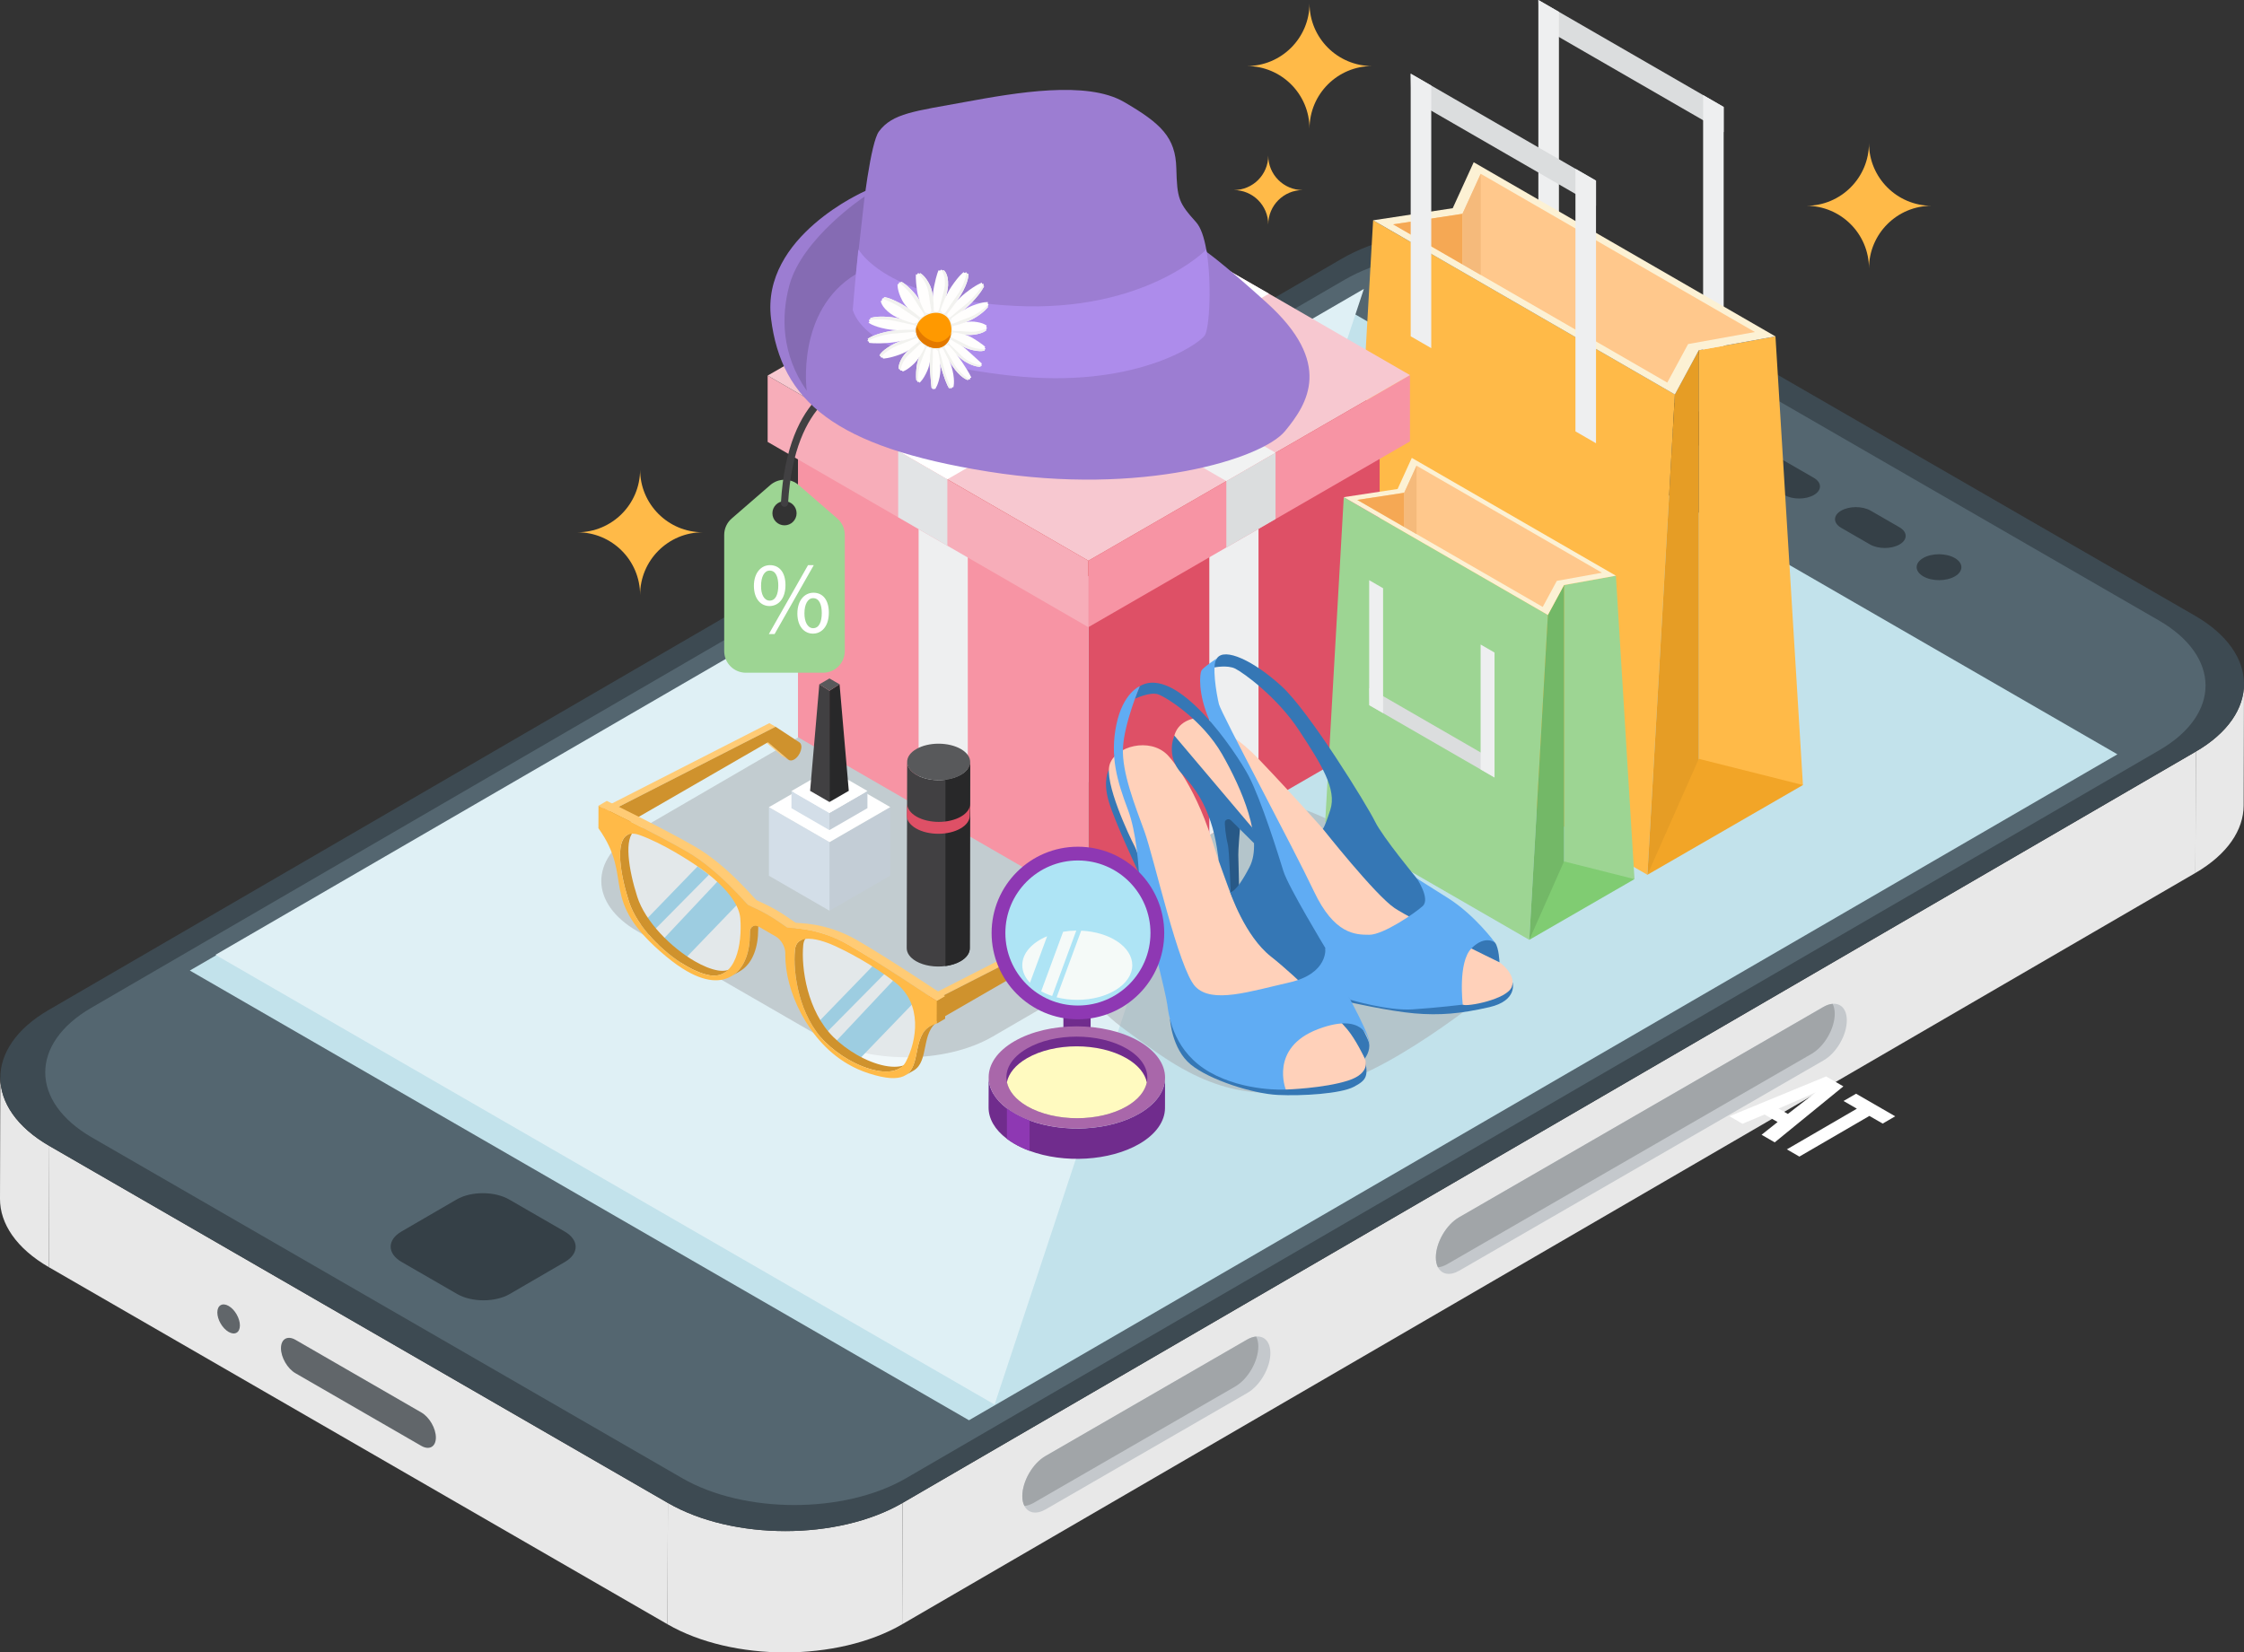 <?xml version="1.0" encoding="iso-8859-1"?>
<!-- Generator: Adobe Illustrator 17.0.0, SVG Export Plug-In . SVG Version: 6.00 Build 0)  -->
<!DOCTYPE svg PUBLIC "-//W3C//DTD SVG 1.1//EN" "http://www.w3.org/Graphics/SVG/1.1/DTD/svg11.dtd">
<svg version="1.1" id="OBJECTS" xmlns="http://www.w3.org/2000/svg" xmlns:xlink="http://www.w3.org/1999/xlink" x="0px" y="0px"
	 width="626.192px" height="461.243px" viewBox="0 0 626.192 461.243" style="enable-background:new 0 0 626.192 461.243;"
	 xml:space="preserve">
<rect x="0" y="0" width="626.192" height="461.243" fill="#333333" stroke="none"/>
<g id="XMLID_1_">
	<g id="XMLID_510_">
		<g id="XMLID_483_">
			<g id="XMLID_484_" style="enable-background:new    ;">
				<g id="XMLID_496_">
					<path id="XMLID_497_" style="fill:#E8E8E8;" d="M626.191,190.966l-0.096,33.87c-0.02,6.817-4.499,13.625-13.453,18.829
						l0.096-33.87C621.692,204.591,626.172,197.783,626.191,190.966z"/>
				</g>
				<g id="XMLID_493_">
					<path id="XMLID_494_" style="fill:#E8E8E8;" d="M0,334.635l0.096-33.87c-0.02,6.908,4.537,13.826,13.662,19.095l-0.096,33.869
						C4.538,348.461-0.019,341.543,0,334.635z"/>
				</g>
				<g id="XMLID_490_">
					<polygon id="XMLID_492_" style="fill:#E8E8E8;" points="612.738,209.794 612.643,243.665 251.751,453.391 251.848,419.521 
											"/>
				</g>
				<g id="XMLID_488_">
					<polygon id="XMLID_489_" style="fill:#E8E8E8;" points="186.377,419.521 186.281,453.391 13.662,353.729 13.758,319.86 					
						"/>
				</g>
				<g id="XMLID_486_">
					<path id="XMLID_487_" style="fill:#E8E8E8;" d="M251.848,419.521l-0.096,33.87c-18.014,10.469-47.338,10.469-65.47,0
						l0.096-33.87C204.509,429.99,233.834,429.99,251.848,419.521z"/>
				</g>
				<g id="XMLID_485_">
					<path id="XMLID_491_" style="fill:#3D4A52;" d="M612.524,171.871c18.133,10.469,18.241,27.447,0.214,37.923L251.848,419.521
						c-18.014,10.469-47.338,10.469-65.471,0L13.758,319.86c-18.132-10.469-18.228-27.455-0.213-37.924L374.435,72.21
						c18.027-10.477,47.339-10.469,65.471,0L612.524,171.871z"/>
				</g>
			</g>
		</g>
		<g id="XMLID_498_">
			<path id="XMLID_499_" style="fill:#546670;" d="M602.421,173.18c17.302,9.99,17.405,26.19,0.203,36.188l-349.77,203.244
				c-17.19,9.989-45.172,9.989-62.474,0L25.662,317.511c-17.302-9.989-17.394-26.197-0.204-36.188l349.77-203.243
				c17.203-9.997,45.172-9.99,62.475,0L602.421,173.18z"/>
		</g>
		<g id="XMLID_500_">
			<polygon id="XMLID_503_" style="fill:#C2E2EB;" points="590.868,210.555 270.394,396.438 52.97,270.909 373.444,85.025 			"/>
			<polygon id="XMLID_513_" style="fill:#DFF0F5;" points="380.594,80.641 277.543,392.053 60.12,266.524 			"/>
		</g>
		<g id="XMLID_504_">
			<path id="XMLID_509_" style="fill:#61666A;" d="M117.588,394.272c2.242,1.294,4.053,4.431,4.045,7.007
				c-0.007,2.56-1.83,3.6-4.072,2.306l-35.123-20.279c-2.242-1.294-4.04-4.423-4.033-6.983c0.007-2.576,1.817-3.623,4.059-2.329
				L117.588,394.272z"/>
		</g>
		<g id="XMLID_507_">
			<path id="XMLID_511_" style="fill:#61666A;" d="M63.814,364.539c1.738,1.004,3.139,3.446,3.133,5.442
				c-0.005,1.997-1.416,2.801-3.154,1.798c-1.737-1.004-3.152-3.439-3.146-5.436C60.652,364.347,62.076,363.536,63.814,364.539z"/>
		</g>
		<g id="XMLID_502_">
			<g id="XMLID_508_">
				<path id="XMLID_520_" style="fill:#C4C8CC;" d="M354.501,377.663c0.021,4.093-2.867,9.12-6.461,11.178l-56.238,32.471
					c-2.638,1.517-4.902,1.039-5.941-0.955c-0.374-0.728-0.582-1.642-0.582-2.722c0-4.135,2.888-9.162,6.482-11.219l56.237-32.492
					c0.894-0.52,1.767-0.789,2.535-0.852C352.859,372.864,354.501,374.568,354.501,377.663z"/>
			</g>
			<g id="XMLID_506_">
				<path id="XMLID_518_" style="fill:#A1A5A8;" d="M351.136,375.835c0,4.113-2.867,9.12-6.461,11.198l-56.238,32.471
					c-0.914,0.52-1.787,0.811-2.576,0.853c-0.374-0.728-0.582-1.642-0.582-2.722c0-4.135,2.888-9.162,6.482-11.219l56.237-32.492
					c0.894-0.52,1.767-0.789,2.535-0.852C350.907,373.798,351.136,374.734,351.136,375.835z"/>
			</g>
		</g>
		<g id="XMLID_743_">
			<g id="XMLID_750_">
				<path id="XMLID_751_" style="fill:#C4C8CC;" d="M515.356,284.793c0.021,4.093-2.866,9.12-6.461,11.177l-101.696,58.717
					c-2.639,1.517-4.902,1.039-5.941-0.955c-0.374-0.728-0.582-1.642-0.582-2.722c0-4.135,2.888-9.162,6.482-11.219l101.696-58.737
					c0.893-0.52,1.766-0.79,2.534-0.853C513.715,279.995,515.356,281.698,515.356,284.793z"/>
			</g>
			<g id="XMLID_746_">
				<path id="XMLID_749_" style="fill:#A1A5A8;" d="M511.99,282.965c0,4.113-2.867,9.12-6.461,11.197l-101.696,58.717
					c-0.914,0.52-1.787,0.811-2.576,0.853c-0.374-0.728-0.582-1.642-0.582-2.722c0-4.135,2.888-9.162,6.482-11.219l101.696-58.737
					c0.893-0.52,1.766-0.79,2.534-0.853C511.762,280.929,511.99,281.864,511.99,282.965z"/>
			</g>
		</g>
		<g id="XMLID_501_">
			<path id="XMLID_505_" style="fill:#354047;" d="M157.564,343.754c4.072,2.351,4.107,6.157,0.061,8.508l-15.379,8.938
				c-4.045,2.351-10.616,2.344-14.688-0.008l-15.479-8.936c-4.059-2.344-4.094-6.15-0.048-8.501l15.379-8.936
				c4.045-2.352,10.617-2.344,14.675,0L157.564,343.754z"/>
		</g>
		<g id="XMLID_512_">
			<path id="XMLID_516_" style="fill:#354047;" d="M506.146,133.379c2.288,1.321,2.3,3.465,0.027,4.786
				c-2.273,1.321-5.974,1.321-8.262,0l-34.51-19.924c-2.287-1.321-2.3-3.465-0.026-4.786c2.272-1.321,5.974-1.321,8.262,0
				L506.146,133.379z"/>
		</g>
		<g id="XMLID_517_">
			<path id="XMLID_521_" style="fill:#354047;" d="M530.06,147.186c2.287,1.321,2.3,3.464,0.026,4.785
				c-2.272,1.321-5.974,1.321-8.262,0l-8.035-4.639c-2.287-1.321-2.3-3.465-0.026-4.786c2.272-1.321,5.974-1.321,8.262,0
				L530.06,147.186z"/>
		</g>
		<g id="XMLID_514_">
			<path id="XMLID_519_" style="fill:#354047;" d="M545.488,155.766c2.45,1.415,2.455,3.705,0.029,5.115
				c-2.434,1.414-6.38,1.414-8.83,0c-2.441-1.41-2.462-3.7-0.028-5.115C539.085,154.356,543.047,154.356,545.488,155.766z"/>
		</g>
	</g>
	<g id="XMLID_591_">
		<g id="XMLID_640_">
			<polygon id="XMLID_643_" style="fill:#DBDDDE;" points="429.282,0 480.994,29.856 480.994,36.873 429.45,7.114 			"/>
			<polygon id="XMLID_642_" style="fill:#EEEFF0;" points="429.282,73.299 429.282,0 435.021,3.313 435.021,76.611 			"/>
			<polygon id="XMLID_641_" style="fill:#EEEFF0;" points="475.257,99.842 475.257,26.543 480.994,29.856 480.994,103.155 			"/>
		</g>
		<g id="XMLID_589_">
			<polygon id="XMLID_567_" style="fill:#FFBA48;" points="383.171,61.494 467.38,110.112 459.712,244.185 375.504,195.569 			"/>
			<polygon id="XMLID_582_" style="fill:#FFBA48;" points="474.056,97.761 495.447,93.907 503.114,219.127 474.056,223.554 			"/>
			<polygon id="XMLID_570_" style="fill:#E69D25;" points="474.056,223.554 474.056,97.761 467.38,110.112 459.712,244.185 			"/>
			<polygon id="XMLID_584_" style="fill:#F2A527;" points="503.114,219.127 474.056,211.813 459.712,244.185 			"/>
		</g>
		<g id="XMLID_590_">
			<polygon id="XMLID_568_" style="fill:#FCF1D4;" points="474.056,97.761 467.38,110.112 383.171,61.494 405.386,58.115 
				411.24,45.288 495.447,93.907 			"/>
			<g id="XMLID_588_">
				<polygon id="XMLID_569_" style="fill:#FFC88C;" points="471.071,96.038 465.257,106.796 388.753,62.626 408.102,59.683 
					413.202,48.511 489.704,92.681 				"/>
				<polygon id="XMLID_587_" style="fill:#F5A854;" points="408.102,59.683 408.102,73.798 388.753,62.626 				"/>
				<polygon id="XMLID_586_" style="fill:#F5BA7B;" points="413.202,48.511 413.202,76.742 408.102,73.798 408.102,59.683 				"/>
			</g>
		</g>
		<g id="XMLID_638_">
			<polygon id="XMLID_636_" style="fill:#DBDDDE;" points="393.656,20.568 445.368,50.424 445.368,57.441 393.824,27.682 			"/>
			<polygon id="XMLID_633_" style="fill:#EEEFF0;" points="393.656,93.868 393.656,20.568 399.395,23.881 399.395,97.18 			"/>
			<polygon id="XMLID_637_" style="fill:#EEEFF0;" points="439.631,120.411 439.631,47.111 445.368,50.424 445.368,123.723 			"/>
		</g>
	</g>
	<g id="XMLID_639_" style="opacity:0.51;">
		<path id="XMLID_644_" style="fill:#A7A9AC;" d="M327.37,231.994c13.384,7.728,13.498,20.238,0.201,27.965l-50.548,29.375
			c-13.297,7.728-34.895,7.702-48.28-0.025l-50.878-29.374c-13.34-7.702-13.455-20.213-0.157-27.94l50.547-29.375
			c13.297-7.727,34.895-7.703,48.236,0L327.37,231.994z"/>
	</g>
	<path id="XMLID_3977_" style="opacity:0.51;fill:#A7A9AC;" d="M419.819,273.572c0,0-30.052,25.205-48.47,29.354
		c-18.417,4.148-31.532,3.007-49.413-9.753c-13.34-9.52-13.602-9.33-22.614-22.063c-9.651-13.636,12.633-56.246,53.286-48.343
		C393.261,230.672,419.819,273.572,419.819,273.572z"/>
	<g id="XMLID_571_">
		<g id="XMLID_528_">
			<path id="XMLID_524_" style="opacity:0.55;fill:#FFFFFF;" d="M173.037,231.012c0,0,9.968,1.559,19.3,7.937
				c9.332,6.378,15.879,15.402,15.879,15.402v10.299c0,0-4.534,12.445-14.597,6.883c-10.063-5.563-18.688-15.438-20.313-26.188
				C171.683,234.595,173.037,231.012,173.037,231.012z"/>
			<polygon id="XMLID_527_" style="fill:#9DCDE1;" points="178.62,258.408 194.664,241.839 197.841,244.163 180.989,261.212 			"/>
			<polygon id="XMLID_529_" style="fill:#9DCDE1;" points="183.674,263.65 200.289,245.976 206.681,251.497 189.584,269.244 			"/>
		</g>
		<g id="XMLID_593_">
			<path id="XMLID_698_" style="opacity:0.55;fill:#FFFFFF;" d="M222.244,258.456c0,0,9.968,1.56,19.3,7.938
				c9.332,6.378,15.88,15.401,15.88,15.401v10.299c0,0-4.535,12.445-14.597,6.883s-18.688-15.438-20.313-26.188
				S222.244,258.456,222.244,258.456z"/>
			<polygon id="XMLID_692_" style="fill:#9DCDE1;" points="227.826,285.851 243.87,269.283 247.047,271.606 230.195,288.656 			"/>
			<polygon id="XMLID_691_" style="fill:#9DCDE1;" points="232.88,291.093 249.495,273.419 255.888,278.94 238.79,296.687 			"/>
		</g>
		<g id="XMLID_615_">
			<g id="XMLID_616_" style="enable-background:new    ;">
				<g id="XMLID_631_" style="enable-background:new    ;">
					<defs>
						<path id="XMLID_635_" style="enable-background:new    ;" d="M311.106,264.65l-1.738-1.01c-0.051-0.03-0.1-0.065-0.147-0.105
							l1.738,1.01C311.005,264.585,311.054,264.62,311.106,264.65z"/>
					</defs>
					<clipPath id="XMLID_3_">
						<use xlink:href="#XMLID_635_"  style="overflow:visible;"/>
					</clipPath>
					<g id="XMLID_632_" style="clip-path:url(#XMLID_3_);enable-background:new    ;">
						<path id="XMLID_634_" style="fill:#852548;" d="M311.106,264.65l-1.737-1.01c-0.052-0.03-0.101-0.065-0.147-0.105l1.738,1.01
							C311.005,264.585,311.054,264.62,311.106,264.65"/>
					</g>
				</g>
				<g id="XMLID_628_">
					<polygon id="XMLID_630_" style="fill:#FFCB75;" points="310.959,264.544 309.221,263.535 303.49,258.685 305.227,259.695 					
						"/>
				</g>
				<g id="XMLID_626_">
					<polygon id="XMLID_627_" style="fill:#FFCB75;" points="260.924,279.066 259.186,278.056 305.622,254.351 307.359,255.361 
											"/>
				</g>
				<g id="XMLID_624_">
					<polygon id="XMLID_625_" style="fill:#D91E63;" points="260.941,285.264 259.204,284.254 259.186,278.056 260.924,279.066 
											"/>
				</g>
				<g id="XMLID_620_">
					<path id="XMLID_623_" style="fill:#CF922D;" d="M260.924,279.066l46.436-23.705l6.655,4.364
						c1.216,0.795,0.299,3.758-1.474,4.782c-0.614,0.354-1.197,0.371-1.582,0.037l-5.732-4.85l-44.286,25.569L260.924,279.066z"/>
				</g>
			</g>
		</g>
		<g id="XMLID_572_">
			<g id="XMLID_573_" style="enable-background:new    ;">
				<g id="XMLID_583_" style="enable-background:new    ;">
					<defs>
						<path id="XMLID_629_" style="enable-background:new    ;" d="M220.17,212.148l-1.737-1.01
							c-0.052-0.03-0.101-0.065-0.146-0.105l1.737,1.01C220.069,212.083,220.119,212.118,220.17,212.148z"/>
					</defs>
					<clipPath id="XMLID_4_">
						<use xlink:href="#XMLID_629_"  style="overflow:visible;"/>
					</clipPath>
					<g id="XMLID_585_" style="clip-path:url(#XMLID_4_);enable-background:new    ;">
						<path id="XMLID_594_" style="fill:#852548;" d="M220.17,212.148l-1.737-1.01c-0.052-0.03-0.101-0.065-0.146-0.105l1.737,1.01
							C220.069,212.083,220.119,212.118,220.17,212.148"/>
					</g>
				</g>
				<g id="XMLID_580_">
					<polygon id="XMLID_581_" style="fill:#FFCB75;" points="220.023,212.043 218.286,211.033 212.554,206.184 214.292,207.194 
											"/>
				</g>
				<g id="XMLID_578_">
					<polygon id="XMLID_579_" style="fill:#FFCB75;" points="169.988,226.564 168.251,225.555 214.686,201.849 216.424,202.859 
											"/>
				</g>
				<g id="XMLID_576_">
					<polygon id="XMLID_577_" style="fill:#D91E63;" points="170.006,232.762 168.268,231.752 168.251,225.555 169.988,226.564 
											"/>
				</g>
				<g id="XMLID_574_">
					<path id="XMLID_575_" style="fill:#CF922D;" d="M169.988,226.564l46.436-23.706l6.655,4.364c1.216,0.795,0.3,3.758-1.474,4.782
						c-0.614,0.354-1.197,0.371-1.582,0.038l-5.731-4.849l-44.286,25.568L169.988,226.564z"/>
				</g>
			</g>
		</g>
		<g id="XMLID_600_">
			<g id="XMLID_607_" style="enable-background:new    ;">
				<path id="XMLID_599_" style="fill:#CF922D;" d="M200.347,270.886c-1.91-0.32-4.151-1.232-6.472-2.572
					c-6.581-3.8-13.815-11.037-16.037-17.972c-2.404-7.503-3.886-16.637-0.509-18.6l-2.316,1.346
					c-3.378,1.963-1.896,11.097,0.508,18.6c2.222,6.935,9.456,14.172,16.037,17.971c2.321,1.341,4.563,2.253,6.472,2.573
					c1.579,0.265,2.902,0.007,4-0.631l2.317-1.347C203.25,270.893,201.927,271.151,200.347,270.886z"/>
				<path id="XMLID_597_" style="fill:#CF922D;" d="M210.036,258.587c-0.476,0.276-0.771,0.864-0.773,1.7l-0.001,0.488
					c-0.015,5.064-1.54,9.147-4.473,11.259c-0.226,0.162-0.461,0.316-0.708,0.46l2.316-1.347c0.247-0.143,0.483-0.297,0.708-0.46
					c2.933-2.111,4.458-6.194,4.473-11.259l0.002-0.488c0.002-0.836,0.297-1.424,0.773-1.7L210.036,258.587z"/>
				<g id="XMLID_621_">
					<path id="XMLID_622_" style="fill:#CF922D;" d="M223.311,262.558l2.317-1.346c-0.807,0.469-1.36,1.289-1.485,2.608
						c-0.607,6.425,1.13,18.455,8.436,25.674c1.905,1.883,4.143,3.557,6.465,4.897c5.296,3.058,11.026,4.384,14.237,2.518
						l-2.317,1.347c-3.21,1.866-8.941,0.54-14.237-2.518c-2.322-1.341-4.559-3.014-6.465-4.896
						c-7.306-7.219-9.042-19.249-8.436-25.675C221.95,263.848,222.504,263.027,223.311,262.558z"/>
				</g>
				<g id="XMLID_617_">
					<path id="XMLID_618_" style="fill:#CF922D;" d="M259.561,286.439l2.317-1.347c-4.987,2.898-2.499,11.155-6.924,13.728
						l-2.316,1.346C257.062,297.594,254.573,289.337,259.561,286.439z"/>
				</g>
				<path id="XMLID_601_" style="fill:#FFCB75;" d="M239.135,262.415c-8.993-5.192-16.657-4.587-17.161-4.877
					c-0.178-0.104-0.897-0.603-1.757-1.208c-1.222-0.859-2.451-1.646-3.68-2.356c-1.229-0.709-2.458-1.342-3.682-1.895
					c-0.86-0.388-1.58-0.719-1.758-0.821c-0.504-0.291-8.14-9.73-17.133-14.922c-8.998-5.195-23.856-12.396-24.638-12.776
					l-2.317,1.347c0.782,0.379,15.64,7.58,24.638,12.775c8.993,5.192,16.628,14.631,17.132,14.922
					c0.178,0.103,0.897,0.434,1.758,0.822c1.223,0.552,2.452,1.185,3.681,1.894c1.229,0.71,2.458,1.496,3.68,2.356
					c0.86,0.605,1.579,1.105,1.757,1.207c0.504,0.291,8.168-0.315,17.161,4.878c8.999,5.195,23.848,15.146,24.63,15.669l2.317-1.346
					C262.983,277.561,248.133,267.611,239.135,262.415z"/>
				<g id="XMLID_610_">
					<path id="XMLID_611_" style="fill:#FFBA48;" d="M236.818,263.762c8.999,5.195,23.848,15.146,24.63,15.669l-0.018,6.276
						c-10.282,2.482,0.363,20.145-18.985,13.907c-2.098-0.676-4.013-1.543-5.764-2.554c-6.326-3.652-10.482-9.17-13.156-14.209
						c-2.912-5.485-4.409-11.313-4.395-16.378l0.002-0.488c0.005-1.683-1.177-3.73-2.641-4.575l-2.288-1.32l-2.282-1.317
						c-1.464-0.846-2.654-0.168-2.659,1.515l-0.001,0.488c-0.015,5.064-1.54,9.147-4.473,11.259
						c-2.693,1.94-6.867,2.648-13.193-1.004c-1.75-1.011-3.665-2.354-5.759-4.099c-19.321-16.089-8.611-21.422-18.845-35.749
						l0.018-6.276c0.782,0.379,15.64,7.58,24.638,12.775c8.993,5.192,16.628,14.631,17.132,14.922
						c0.178,0.103,0.897,0.434,1.758,0.822c1.223,0.552,2.452,1.185,3.681,1.894c1.229,0.71,2.458,1.496,3.68,2.356
						c0.86,0.605,1.579,1.105,1.757,1.207C220.161,259.175,227.825,258.57,236.818,263.762z M198.03,272.233
						c7.323,1.226,9.122-8.762,8.553-15.866c-0.568-7.104-11.352-14.156-11.92-14.527c-0.136-0.096-2.727-1.912-6.464-4.07
						c-2.887-1.667-6.378-3.48-9.677-4.669c-7.57-2.722-6.007,9.208-3.001,18.588c2.222,6.935,9.456,14.172,16.037,17.971
						C193.88,271,196.121,271.913,198.03,272.233 M252.813,296.313c3.049-5.885,4.675-15.974-2.886-21.987
						c-3.296-2.619-6.785-4.835-9.672-6.502c-3.736-2.157-6.329-3.333-6.466-3.395c-0.567-0.285-11.356-5.688-11.963,0.737
						c-0.607,6.426,1.13,18.456,8.436,25.675c1.905,1.883,4.143,3.556,6.465,4.896C243.307,299.537,250.559,300.663,252.813,296.313
						"/>
				</g>
				<g id="XMLID_608_">
					<polygon id="XMLID_609_" style="fill:#CF922D;" points="261.448,279.431 263.765,278.085 263.747,284.361 261.431,285.707 
											"/>
				</g>
			</g>
		</g>
	</g>
	<g id="XMLID_482_">
		<g id="XMLID_525_">
			<g id="XMLID_534_">
				<g id="XMLID_535_" style="enable-background:new    ;">
					<g id="XMLID_536_">
						<polygon id="XMLID_537_" style="fill:#DE5066;" points="303.721,252.609 303.721,160.852 384.99,113.933 384.99,205.661 
													"/>
					</g>
				</g>
			</g>
			<g id="XMLID_530_">
				<g id="XMLID_531_" style="enable-background:new    ;">
					<g id="XMLID_532_">
						<polygon id="XMLID_533_" style="fill:#F794A4;" points="222.676,205.777 222.676,114.062 303.728,160.844 303.728,252.617 
													"/>
					</g>
				</g>
			</g>
			<polygon id="XMLID_526_" style="fill:#D41C22;" points="222.675,114.055 303.982,67.159 384.99,113.929 303.724,160.848 			"/>
			<g id="XMLID_539_">
				<g id="XMLID_550_" style="enable-background:new    ;">
					<g id="XMLID_551_">
						<polygon id="XMLID_552_" style="fill:#EEEFF0;" points="337.464,233.128 337.464,141.37 351.188,133.448 351.188,225.177 
													"/>
					</g>
				</g>
			</g>
			<g id="XMLID_553_">
				<g id="XMLID_554_" style="enable-background:new    ;">
					<g id="XMLID_555_">
						<polygon id="XMLID_556_" style="fill:#EEEFF0;" points="270.064,233.128 270.064,141.37 256.34,133.448 256.34,225.177 						
							"/>
					</g>
				</g>
			</g>
		</g>
		<g id="XMLID_540_">
			<g id="XMLID_546_">
				<g id="XMLID_547_" style="enable-background:new    ;">
					<g id="XMLID_548_">
						<polygon id="XMLID_549_" style="fill:#F794A4;" points="303.709,175.062 303.709,156.518 393.455,104.705 393.455,123.217 
													"/>
					</g>
				</g>
			</g>
			<g id="XMLID_542_">
				<g id="XMLID_543_" style="enable-background:new    ;">
					<g id="XMLID_544_">
						<polygon id="XMLID_545_" style="fill:#F7ADB9;" points="214.211,123.345 214.211,104.847 303.716,156.51 303.716,175.071 
													"/>
					</g>
				</g>
			</g>
			<polygon id="XMLID_541_" style="fill:#F7C8D0;" points="214.21,104.84 303.998,53.053 393.455,104.701 303.712,156.514 			"/>
			<g id="XMLID_557_">
				<g id="XMLID_558_" style="enable-background:new    ;">
					<g id="XMLID_559_">
						<polygon id="XMLID_560_" style="fill:#DBDDDE;" points="342.213,152.836 342.213,134.297 355.937,126.376 355.937,144.885 
													"/>
					</g>
				</g>
			</g>
			<g id="XMLID_561_">
				<g id="XMLID_562_" style="enable-background:new    ;">
					<g id="XMLID_563_">
						<polygon id="XMLID_564_" style="fill:#E2E4E6;" points="264.36,152.328 264.36,133.789 250.636,125.867 250.636,144.377 
													"/>
					</g>
				</g>
			</g>
			<polygon id="XMLID_566_" style="fill:#FFFFFF;" points="340.351,74.071 250.636,125.867 264.36,133.789 354.097,81.979 			"/>
			<polygon id="XMLID_565_" style="fill:#F1F2F2;" points="266.223,74.568 355.937,126.364 342.213,134.286 252.476,82.477 			"/>
		</g>
		<path id="XMLID_538_" style="fill:#AD171C;" d="M303.728,252.617"/>
	</g>
	<g id="XMLID_592_">
		<g id="XMLID_702_">
			<g id="XMLID_716_">
				<g id="XMLID_717_" style="enable-background:new    ;">
					<g id="XMLID_718_">
						<polygon id="XMLID_719_" style="fill:#C3CDD6;" points="231.474,254.218 231.474,235.074 248.429,225.286 248.429,244.423 
													"/>
					</g>
				</g>
			</g>
			<g id="XMLID_712_">
				<g id="XMLID_713_" style="enable-background:new    ;">
					<g id="XMLID_714_">
						<polygon id="XMLID_715_" style="fill:#D3DEE8;" points="214.565,244.447 214.565,225.313 231.475,235.073 231.475,254.219 
													"/>
					</g>
				</g>
			</g>
			<polygon id="XMLID_711_" style="fill:#FFFFFF;" points="214.565,225.311 231.528,215.527 248.429,225.285 231.475,235.074 			"/>
		</g>
		<g id="XMLID_699_">
			<g id="XMLID_725_">
				<g id="XMLID_726_" style="enable-background:new    ;">
					<g id="XMLID_727_">
						<polygon id="XMLID_728_" style="fill:#C3CDD6;" points="231.445,231.713 231.445,226.915 242.06,220.786 242.06,225.581 
													"/>
					</g>
				</g>
			</g>
			<g id="XMLID_721_">
				<g id="XMLID_722_" style="enable-background:new    ;">
					<g id="XMLID_723_">
						<polygon id="XMLID_724_" style="fill:#D3DEE8;" points="220.859,225.596 220.859,220.803 231.446,226.914 231.446,231.714 
													"/>
					</g>
				</g>
			</g>
			<polygon id="XMLID_701_" style="fill:#FFFFFF;" points="220.858,220.802 231.479,214.677 242.06,220.786 231.445,226.914 			"/>
		</g>
		<g id="XMLID_730_">
			<g id="XMLID_736_">
				<g id="XMLID_737_" style="enable-background:new    ;">
					<g id="XMLID_738_">
						<polygon id="XMLID_739_" style="fill:#282829;" points="231.452,223.867 231.455,192.799 234.282,191.005 236.857,220.744 
													"/>
					</g>
				</g>
			</g>
			<g id="XMLID_732_">
				<g id="XMLID_733_" style="enable-background:new    ;">
					<g id="XMLID_734_">
						<polygon id="XMLID_735_" style="fill:#414042;" points="226.062,220.752 228.636,191.009 231.456,192.799 231.453,223.867 
													"/>
					</g>
				</g>
			</g>
			<polygon id="XMLID_731_" style="fill:#58595B;" points="228.636,191.009 231.464,189.378 234.282,191.005 231.456,192.799 			"/>
		</g>
	</g>
	<g id="XMLID_710_">
		<g id="XMLID_700_">
			<g id="XMLID_704_" style="enable-background:new    ;">
				<g id="XMLID_707_">
					<path id="XMLID_748_" style="fill:#414042;" d="M270.731,212.711l-0.11,52.01c-0.01,1.3-0.86,2.59-2.56,3.58
						c-1.21,0.699-2.68,1.149-4.24,1.359c-2.85,0.38-5.97-0.07-8.2-1.359c-1.73-1-2.6-2.32-2.6-3.631l0.12-52.01
						c0,1.31,0.86,2.63,2.6,3.63c2.2,1.27,5.26,1.729,8.08,1.37c1.6-0.19,3.12-0.65,4.36-1.37
						C269.881,215.301,270.731,214.001,270.731,212.711z"/>
				</g>
				<g id="XMLID_705_">
					<path id="XMLID_706_" style="fill:#58595B;" d="M268.139,209.084c3.441,1.987,3.466,5.212,0.04,7.203
						c-3.425,1.991-9,1.991-12.441,0.004c-3.448-1.991-3.466-5.22-0.041-7.21C259.123,207.09,264.691,207.093,268.139,209.084z"/>
				</g>
			</g>
		</g>
		<path id="XMLID_745_" style="fill:#282829;" d="M270.731,212.711l-0.11,52.01c-0.01,1.3-0.86,2.59-2.56,3.58
			c-1.21,0.699-2.68,1.149-4.24,1.359v-52c1.6-0.19,3.12-0.65,4.36-1.37C269.881,215.301,270.731,214.001,270.731,212.711z"/>
		<g id="XMLID_703_">
			<path id="XMLID_709_" style="fill:#DE5066;" d="M270.734,224.348l-0.116,3.316c-0.003,1.294-0.854,2.587-2.555,3.576
				c-3.425,1.991-9,1.991-12.441,0.004c-1.735-1.002-2.601-2.317-2.598-3.63l0.116-3.316c-0.004,1.313,0.863,2.628,2.598,3.63
				c3.441,1.987,9.016,1.987,12.441-0.003C269.88,226.935,270.731,225.643,270.734,224.348z"/>
		</g>
	</g>
	<g id="XMLID_648_">
		<g id="XMLID_660_">
			<polygon id="XMLID_664_" style="fill:#9DD593;" points="374.981,138.773 431.938,171.658 426.751,262.342 369.794,229.46 			"/>
			<polygon id="XMLID_663_" style="fill:#9DD593;" points="436.452,163.304 450.921,160.697 456.107,245.393 436.452,248.388 			"/>
			<polygon id="XMLID_662_" style="fill:#73B867;" points="436.452,248.388 436.452,163.304 431.938,171.658 426.751,262.342 			"/>
			<polygon id="XMLID_661_" style="fill:#80CC72;" points="456.107,245.393 436.452,240.447 426.751,262.342 			"/>
		</g>
		<g id="XMLID_653_">
			<polygon id="XMLID_658_" style="fill:#FCF1D4;" points="436.452,163.304 431.938,171.658 374.981,138.773 390.005,136.488 
				393.965,127.813 450.921,160.697 			"/>
			<g id="XMLID_654_">
				<polygon id="XMLID_657_" style="fill:#FFC88C;" points="434.434,162.139 430.501,169.415 378.755,139.54 391.843,137.549 
					395.292,129.992 447.036,159.868 				"/>
				<polygon id="XMLID_656_" style="fill:#F5A854;" points="391.843,137.549 391.843,147.096 378.755,139.54 				"/>
				<polygon id="XMLID_655_" style="fill:#F5BA7B;" points="395.292,129.992 395.292,149.087 391.843,147.096 391.843,137.549 				
					"/>
			</g>
		</g>
		<g id="XMLID_649_">
			<polygon id="XMLID_652_" style="fill:#DBDDDE;" points="382.072,192.073 417.049,212.267 417.049,217.013 382.186,196.884 			"/>
			<polygon id="XMLID_651_" style="fill:#EEEFF0;" points="382.072,196.819 382.072,161.951 385.953,164.191 385.953,199.059 			"/>
			<polygon id="XMLID_650_" style="fill:#EEEFF0;" points="413.168,214.772 413.168,179.904 417.049,182.145 417.049,217.013 			"/>
		</g>
	</g>
	<g id="XMLID_3964_">
		<g id="XMLID_3965_">
			<path id="XMLID_3976_" style="fill:#285987;" d="M346.008,231.46c0,0-0.511,5.968-0.455,7.193
				c0.056,1.225,0.226,10.078,0.226,10.078l-1.94,1.744l-0.431-1.063l-1.529-12.652l-1.56-7.517l0.779-1.875l2.066-0.464
				L346.008,231.46z"/>
			<path id="XMLID_3975_" style="fill:#3577B5;" d="M422.093,274.232c0,0,1.521,5.067-6.496,6.904
				c-8.018,1.838-13.864,2.339-20.936,1.727c-7.071-0.612-18.607-3.229-18.607-3.229s-0.811-1.063-0.525-1.424
				c0.286-0.362,13.342-2.808,13.342-2.808s24.777,2.84,25.558,2.505C415.207,277.573,422.093,274.232,422.093,274.232z"/>
			<path id="XMLID_3974_" style="fill:#FFD1BA;" d="M418.437,268.609c0,0,4.677,3.23,3.452,6.793
				c-1.226,3.564-12.584,5.712-13.697,5.027c-1.113-0.685-27.034-8.702-27.034-8.702l-20.404-28.724l-11.355-12.026
				c0,0-10.359-10.141-12.587-11.7c-2.228-1.559-9.242-9.59-9.353-11.253c-0.112-1.664,0.037-5.965,5.419-7.434
				c0,0,8.611,1.093,18.3,11.226c9.688,10.134,17.929,19.488,17.929,19.488s16.259,18.708,20.602,21.381
				C394.049,255.357,418.437,268.609,418.437,268.609z"/>
			<path id="XMLID_3973_" style="fill:#3577B5;" d="M326.491,284.502c0,0,0.492,8.27,5.754,12.614
				c5.262,4.343,17.455,8.185,24.304,8.518c6.849,0.334,17.539-0.334,21.214-2.255s4.093-3.007,3.09-7.935
				C379.851,290.518,326.491,284.502,326.491,284.502z"/>
			<path id="XMLID_3972_" style="fill:#3577B5;" d="M309.424,214.851c0,0-1.775,3.007,0,8.936c1.774,5.93,8.41,19.953,8.41,19.953
				v-12.27L309.424,214.851z"/>
			<path id="XMLID_3971_" style="fill:#FFD1BA;" d="M380.853,295.446c0,0,2.088,4.009-4.677,6.181
				c-6.765,2.172-17.372,2.506-17.372,2.506l-31.486-32.322c0,0-9.118-32.572-10.614-35.412c-1.496-2.84-8.762-18.124-7.008-23.135
				c1.754-5.011,11.024-7.433,15.953-2.673c0,0,7.183,6.932,12.611,24.054c5.3,16.717,9.186,25.64,15.033,31.069
				C353.292,265.713,377.429,284.755,380.853,295.446z"/>
			<path id="XMLID_3970_" style="fill:#3577B5;" d="M395.385,245.224c0,0-9.576-11.581-11.692-15.924
				c-2.115-4.343-18.263-30.624-26.058-37.751c-7.795-7.127-15.925-10.913-18.04-7.795l-1.782,2.45l1.003,0.111
				c0,0,3.675-0.779,5.901,0.334c2.228,1.114,11.693,7.907,17.817,17.261c6.125,9.354,10.579,16.37,8.687,22.16
				c-1.894,5.791-2.116,5.234-2.116,5.234s14.699,18.597,20.045,22.16c5.345,3.564,29.287,15.145,29.287,15.145
				s-0.157-4.083-1.226-5.457C416.144,261.779,395.385,245.224,395.385,245.224z"/>
			<path id="XMLID_3969_" style="fill:#3577B5;" d="M327.704,205.325c0,0-2.525,5.63,1.982,10.515
				c4.507,4.885,6.456,8.608,8.126,13.456c1.671,4.848,2.272,10.958,2.272,10.958l3.322,9.16c0,0-0.305-11.929-0.806-13.822
				c-0.501-1.893-1.002-5.958-0.724-6.403c0.002-0.004,0.005-0.009,0.005-0.009c0.358-0.576,1.151-0.675,1.629-0.2l6.422,6.384
				l0.797-1.666l-1.333-2.721L327.704,205.325z"/>
			<path id="XMLID_3968_" style="fill:#60ACF3;" d="M376.821,279.066c0,0,10.435,3.129,17.339,2.683
				c6.904-0.445,14.031-1.319,14.031-1.319s-1.448-11.869,2.45-15.742c3.897-3.873,6.569-1.535,6.569-1.535
				s-5.567-7.684-13.14-12.472c-7.572-4.789-8.687-5.457-8.687-5.457s3.819,5.679,1.632,7.684
				c-2.189,2.004-11.029,8.018-14.905,8.018c-3.875,0-9.777-0.111-15.457-12.138c-5.679-12.027-25.835-49.555-26.503-52.227
				c-0.668-2.673-2.116-11.136-0.557-12.806c0,0-3.897,2.561-4.343,3.452c-0.445,0.891-1.07,6.323,2.305,13.963
				c3.374,7.64,14.621,28.126,14.621,28.126l6.236,27.51L376.821,279.066z"/>
			<path id="XMLID_3967_" style="fill:#3577B5;" d="M369.828,264.603c0,0-10.356-17.097-11.692-21.44
				c-1.336-4.343-6.181-19.877-9.688-26.559c-3.508-6.682-20.044-31.236-30.4-25.056l-1.344,3.505c0,0,4.184-2.001,6.439-1.25
				c2.255,0.752,12.36,7.099,17.873,16.704c5.512,9.605,11.609,23.887,7.684,31.487c-3.926,7.6-5.433,7.016-5.433,7.016
				s4.097,12.277,11.446,18.039c7.35,5.763,18.875,17.456,21.213,20.212c2.339,2.756,4.928,8.185,4.928,8.185
				s1.656-2.064,1.17-4.343c-0.486-2.279-11.526-22.049-11.526-22.049L369.828,264.603z"/>
			<path id="XMLID_3966_" style="fill:#60ACF3;" d="M318.047,191.549c0,0-4.677,1.837-6.515,10.69
				c-1.837,8.853,0.167,15.702,3.257,23.886c2.307,6.111,2.985,15.668,3.18,20.118c0.076,1.718,0.332,3.417,0.76,5.083
				c1.806,7.031,6.596,25.839,7.001,29.086c0.501,4.009,2.172,13.363,11.859,18.875c9.689,5.513,21.214,4.845,21.214,4.845
				s-4.677-11.693,9.021-16.871c13.696-5.178,14.198,3.842,14.198,3.842s1.514,0-8.096-17.372l-4.099-9.128
				c0,0,1.003,7.124-10.022,9.629c-11.025,2.506-21.548,6.014-26.226,1.17c-4.677-4.845-11.525-35.913-14.198-43.263
				c-2.673-7.35-6.348-16.537-6.014-23.386C313.704,201.905,318.047,191.549,318.047,191.549z"/>
		</g>
	</g>
	<g id="XMLID_666_">
		<g id="XMLID_646_">
			<path id="XMLID_669_" style="fill:#9DD593;" d="M233.653,144.737l-10.773-9.341c-2.275-1.972-5.654-1.972-7.929,0l-10.773,9.341
				c-1.325,1.149-2.087,2.817-2.087,4.572v32.42c0,3.342,2.71,6.051,6.051,6.051h21.546c3.342,0,6.051-2.709,6.051-6.051v-32.42
				C235.74,147.554,234.978,145.886,233.653,144.737z M218.916,146.639c-1.864,0-3.374-1.511-3.374-3.374
				c0-1.864,1.511-3.375,3.374-3.375s3.375,1.511,3.375,3.375C222.291,145.128,220.779,146.639,218.916,146.639z"/>
			<g id="XMLID_645_">
				<path style="fill:#FFFFFF;" d="M219.188,163.304c0,3.919-2.06,5.865-4.463,5.865c-2.317,0-4.32-1.859-4.349-5.607
					c0-3.719,2.031-5.808,4.492-5.808C217.471,157.754,219.188,159.756,219.188,163.304z M212.378,163.476
					c-0.057,2.375,0.83,4.177,2.403,4.177c1.66,0,2.403-1.774,2.403-4.234c0-2.26-0.658-4.148-2.403-4.148
					C213.208,159.27,212.378,161.13,212.378,163.476z M214.552,176.98l10.929-19.226h1.603l-10.929,19.226H214.552z M231.29,171
					c0,3.92-2.06,5.865-4.435,5.865c-2.317,0-4.32-1.859-4.349-5.579c0-3.748,2.031-5.836,4.492-5.836
					C229.602,165.45,231.29,167.453,231.29,171z M224.481,171.172c-0.029,2.375,0.887,4.177,2.432,4.177
					c1.659,0,2.403-1.774,2.403-4.234c0-2.26-0.658-4.148-2.403-4.148C225.338,166.966,224.481,168.826,224.481,171.172z"/>
			</g>
		</g>
		<g id="XMLID_670_">
			<path id="XMLID_671_" style="fill:#414042;" d="M218.917,141.462c-0.02,0-0.039-0.001-0.059-0.001
				c-0.551-0.032-0.973-0.505-0.941-1.056c1.841-31.967,18.905-34.647,19.631-34.746c0.544-0.078,1.05,0.309,1.125,0.856
				c0.074,0.546-0.308,1.049-0.853,1.125c-0.2,0.03-16.169,2.713-17.906,32.88C219.883,141.051,219.442,141.462,218.917,141.462z"/>
		</g>
	</g>
	<g id="XMLID_3834_">
		<path id="XMLID_3897_" style="fill:#9C7DD2;" d="M241.493,53.298c0,0-29.208,12.616-26.332,35.632
			c2.877,23.017,17.705,35.853,60.64,42.714c42.935,6.861,76.354-3.541,82.771-11.287c6.419-7.746,13.501-19.033-5.09-35.853
			c-18.591-16.82-21.91-17.484-21.91-17.484L241.493,53.298z"/>
		<path id="XMLID_3907_" style="fill:#9C7DD2;" d="M237.957,86.557c1.769,5.372,10.182,14.547,44.262,18.309
			c34.084,3.761,52.233-8.631,54.002-11.287c1.288-1.936,1.992-14.913,0.398-23.912l-0.003-0.003
			c-0.595-3.353-1.508-6.155-2.829-7.625c-4.869-5.428-5.312-6.526-5.533-15.095c-0.223-8.571-4.206-12.456-14.607-18.491
			c-10.401-6.035-30.1-2.596-44.262,0c-14.165,2.596-20.363,3.157-24.124,8.25c-2.234,3.027-4.392,20.048-5.776,33.373
			C238.542,79.177,237.957,86.557,237.957,86.557z"/>
		<path id="XMLID_3896_" style="fill:#856BB3;" d="M241.278,54.848c0,0-17.457,11.545-21.026,24.864
			c-2.29,8.544-2.213,19.178,4.869,29.358c0,0-3.091-22.394,13.725-32.554L241.278,54.848z"/>
		<path id="XMLID_3905_" style="fill:#AD8CEB;" d="M237.957,86.557c1.769,5.372,10.182,14.547,44.262,18.309
			c34.084,3.761,52.233-8.631,54.002-11.287c1.288-1.936,1.992-14.913,0.398-23.912l-0.003-0.003c0,0-16.994,17.499-53.289,15.726
			c-36.298-1.77-43.714-15.726-43.714-15.726l-0.129,0.412C238.542,79.177,237.957,86.557,237.957,86.557z"/>
		<g id="XMLID_647_">
			<g id="XMLID_694_">
				<path id="XMLID_1567_" style="fill:#FFFEFD;" d="M262.785,86.338c-0.291,0.771-0.485,1.247-0.485,1.247
					c-0.619-0.027-1.248-0.049-1.887-0.067c0,0-0.058-0.418-0.107-1.101c0-0.001,0-0.001,0-0.002
					c-0.114-1.484-0.125-4.25,0.365-6.553c0.691-3.349,1.212-4.41,1.254-4.43c0.112,0.044,0.225,0.088,0.336,0.132
					c0.132-0.099,0.264-0.198,0.395-0.297c0.01,0.006,0.02,0.013,0.03,0.019c0.126,0.078,0.252,0.157,0.377,0.237
					c0.11-0.03,0.221-0.06,0.331-0.09c-0.044,0.022,1.316,0.883,1.168,4.236C264.441,81.933,263.359,84.774,262.785,86.338z"/>
				<path id="XMLID_695_" style="fill:#F2F2EF;" d="M264.563,79.671c0.148-3.353-1.213-4.214-1.168-4.236
					c-0.11,0.03-0.221,0.06-0.331,0.09c-0.125-0.08-0.251-0.159-0.377-0.237c0.783,1.123,1.442,3.409,0.643,6.215
					c-0.583,2.133-1.039,3.841-1.295,4.988c-0.075,0.325-0.38,0.582-0.711,0.574c-0.002,0-0.004,0-0.006,0
					c-0.48-0.015-0.804-0.327-1.013-0.646c0.048,0.682,0.107,1.101,0.107,1.101c0.469,0.013,0.933,0.028,1.39,0.046
					c0.167,0.006,0.332,0.014,0.497,0.021C262.22,87.625,264.315,83.074,264.563,79.671z"/>
			</g>
			<g id="XMLID_689_">
				<path id="XMLID_693_" style="fill:#FFFEFD;" d="M258.272,86.905c0.314,0.678,0.49,1.119,0.49,1.119
					c-0.547,0.383-1.09,0.765-1.63,1.144c0,0-0.355-0.244-0.907-0.661c0-0.001,0-0.001,0-0.001
					c-1.195-0.915-3.376-2.625-4.454-4.621c-1.536-2.929-1.271-4.581-1.315-4.56c0.097-0.007,0.193-0.014,0.291-0.021
					c0.056-0.166,0.111-0.331,0.166-0.496c0.009,0.002,0.019,0.004,0.028,0.006c0.119,0.024,0.239,0.047,0.361,0.069
					c0.065-0.081,0.129-0.163,0.193-0.245c0.008-0.003,1.163,0.475,3.401,2.892C256.397,83.155,257.638,85.517,258.272,86.905z"/>
				<path id="XMLID_690_" style="fill:#F2F2EF;" d="M254.897,81.532c-2.238-2.417-3.393-2.895-3.401-2.892
					c-0.064,0.082-0.128,0.163-0.193,0.245c-0.122-0.022-0.242-0.045-0.361-0.069c0.922,0.883,2.822,2.403,4.219,4.676
					c1.054,1.746,1.96,3.083,2.579,3.992c0.175,0.256,0.103,0.62-0.181,0.82c-0.002,0.001-0.003,0.003-0.005,0.004
					c-0.414,0.29-0.913,0.283-1.327,0.2c0.551,0.417,0.907,0.661,0.907,0.661c0.396-0.278,0.794-0.558,1.193-0.838
					c0.146-0.102,0.291-0.204,0.437-0.306C258.766,88.023,257.143,83.945,254.897,81.532z"/>
			</g>
			<g id="XMLID_687_">
				<path id="XMLID_688_" style="fill:#FFFEFD;" d="M254.929,90.031c0.775,0.268,1.243,0.464,1.243,0.464
					c-0.147,0.579-0.28,1.151-0.399,1.716c0,0-0.453,0.029-1.199,0.047c-0.001,0-0.001,0-0.002,0
					c-1.609,0.031-4.717,0.068-7.348-0.446c-3.84-0.75-4.866-1.773-4.864-1.774c0.09-0.081,0.179-0.162,0.269-0.243
					c-0.064-0.146-0.126-0.292-0.185-0.441c0.011-0.006,0.021-0.013,0.032-0.019c0.134-0.081,0.268-0.161,0.401-0.241
					c0.009-0.104,0.018-0.209,0.029-0.315c0.025-0.012,1.409-0.619,5.075-0.314C250.457,88.663,253.357,89.48,254.929,90.031z"/>
				<path id="XMLID_1551_" style="fill:#F2F2EF;" d="M247.981,88.465c-3.667-0.305-5.05,0.302-5.075,0.314
					c-0.011,0.106-0.02,0.21-0.029,0.315c-0.134,0.081-0.268,0.161-0.401,0.241c1.528-0.211,4.27-0.41,7.228,0.258
					c2.263,0.511,4.058,0.875,5.245,1.129c0.337,0.071,0.557,0.358,0.49,0.656c-0.001,0.002-0.001,0.004-0.001,0.006
					c-0.099,0.432-0.484,0.705-0.863,0.874c0.746-0.019,1.198-0.047,1.198-0.047c0.088-0.414,0.183-0.833,0.285-1.255
					c0.037-0.153,0.076-0.307,0.115-0.461C256.22,90.471,251.706,88.742,247.981,88.465z"/>
			</g>
			<g id="XMLID_1544_">
				<path id="XMLID_1549_" style="fill:#FFFEFD;" d="M254.822,94.006c0.765-0.216,1.251-0.329,1.251-0.329
					c0.335,0.498,0.669,0.995,1.004,1.493c0,0-0.29,0.264-0.773,0.656c0,0-0.001,0.001-0.002,0.001
					c-1.068,0.863-2.985,2.304-5.066,3.084c-3.048,1.145-4.807,1.19-4.807,1.19c-0.03-0.083-0.06-0.165-0.089-0.248
					c-0.197-0.037-0.396-0.073-0.595-0.109c0-0.008,0-0.016,0-0.024c0-0.104,0-0.21,0.002-0.315
					c-0.107-0.051-0.215-0.103-0.323-0.153c-0.002,0.001,0.267-1.065,3.142-2.768C250.498,95.34,253.27,94.441,254.822,94.006z"/>
				<path id="XMLID_1545_" style="fill:#F2F2EF;" d="M248.564,96.484c-2.875,1.702-3.144,2.769-3.142,2.768
					c0.108,0.051,0.215,0.102,0.323,0.153c-0.002,0.105-0.002,0.21-0.002,0.315c0.746-0.877,2.426-2.395,5.068-3.404
					c2.005-0.764,3.533-1.389,4.567-1.827c0.292-0.123,0.667-0.031,0.846,0.226c0.001,0.002,0.002,0.003,0.003,0.005
					c0.258,0.375,0.198,0.785,0.075,1.106c0.483-0.393,0.774-0.656,0.774-0.656c-0.246-0.365-0.491-0.73-0.736-1.095
					c-0.089-0.132-0.178-0.265-0.267-0.398C256.111,93.659,251.479,94.763,248.564,96.484z"/>
			</g>
			<g id="XMLID_1538_">
				<path id="XMLID_1543_" style="fill:#FFFEFD;" d="M257.747,97.096c0.334-0.568,0.581-0.921,0.58-0.921
					c0.567,0.229,1.12,0.464,1.658,0.707c0,0-0.019,0.389-0.071,1c0,0.001,0,0.001,0,0.002c-0.124,1.338-0.339,3.699-1.114,5.514
					c-1.148,2.659-2.223,3.461-2.201,3.45c-0.044-0.09-0.089-0.18-0.136-0.27c-0.125,0.034-0.249,0.067-0.373,0.102
					c-0.003-0.01-0.006-0.021-0.009-0.03c-0.039-0.127-0.079-0.253-0.122-0.377c-0.081-0.02-0.161-0.039-0.242-0.058
					c0.002-0.001-0.272-1.37,0.108-4.107C256.081,100.269,257.044,98.264,257.747,97.096z"/>
				<path id="XMLID_1539_" style="fill:#F2F2EF;" d="M255.824,102.107c-0.38,2.737-0.106,4.106-0.108,4.107
					c0.081,0.019,0.162,0.039,0.242,0.058c0.043,0.124,0.083,0.25,0.122,0.377c0.14-1.389,0.109-3.585,0.89-5.646
					c0.614-1.585,1.111-2.882,1.47-3.789c0.1-0.255,0.408-0.377,0.695-0.256c0.002,0.001,0.004,0.001,0.005,0.002
					c0.417,0.179,0.645,0.567,0.774,0.92c0.052-0.611,0.072-1,0.071-1c-0.395-0.178-0.797-0.353-1.208-0.523
					c-0.149-0.062-0.299-0.123-0.45-0.184C258.28,96.198,256.155,99.395,255.824,102.107z"/>
			</g>
			<g id="XMLID_1532_">
				<path id="XMLID_1537_" style="fill:#FFFEFD;" d="M261.613,98.209c-0.128-0.715-0.182-1.171-0.182-1.171
					c0.511-0.136,1.018-0.27,1.522-0.401c0,0,0.211,0.357,0.521,0.945c0,0.001,0,0.001,0.001,0.002
					c0.671,1.289,1.842,3.669,2.346,5.861c0.741,3.198,0.194,4.704,0.2,4.701c-0.09-0.03-0.18-0.061-0.27-0.091
					c-0.094,0.139-0.191,0.278-0.289,0.418c-0.008-0.006-0.016-0.011-0.023-0.017c-0.099-0.07-0.198-0.14-0.296-0.211
					c-0.082,0.054-0.164,0.107-0.246,0.162c-0.046,0.023-0.762-0.996-1.747-4.128C262.462,102.188,261.866,99.671,261.613,98.209z"
					/>
				<path id="XMLID_1533_" style="fill:#F2F2EF;" d="M263.15,104.278c0.985,3.133,1.7,4.151,1.747,4.128
					c0.082-0.054,0.164-0.108,0.246-0.162c0.098,0.07,0.197,0.141,0.296,0.211c-0.587-1.224-1.504-3.467-2.107-6.03
					c-0.453-1.964-0.907-3.48-1.205-4.522c-0.086-0.292,0.042-0.588,0.303-0.658c0.002-0.001,0.003-0.001,0.005-0.001
					c0.381-0.1,0.755,0.102,1.04,0.338c-0.311-0.589-0.521-0.945-0.521-0.945c-0.37,0.097-0.741,0.194-1.114,0.294
					c-0.136,0.036-0.272,0.072-0.408,0.108C261.377,97.064,262.092,101.182,263.15,104.278z"/>
			</g>
			<g id="XMLID_1526_">
				<path id="XMLID_1531_" style="fill:#FFFEFD;" d="M264.803,96.729c-0.475-0.555-0.766-0.919-0.766-0.919
					c0.284-0.471,0.579-0.946,0.884-1.426c0,0,0.348,0.155,0.88,0.444c0,0,0.001,0,0.001,0.001c1.183,0.622,3.11,1.947,4.702,3.469
					c2.356,2.205,3.594,3.22,3.553,3.24c-0.083,0.039-0.165,0.077-0.247,0.116c0.065,0.136,0.131,0.271,0.2,0.406
					c-0.01,0.002-0.021,0.004-0.03,0.006c-0.127,0.026-0.253,0.052-0.379,0.078c-0.002,0.082-0.005,0.163-0.008,0.244
					c0.046-0.023-1.583,0.182-4.311-1.469C267.47,99.801,265.78,97.858,264.803,96.729z"/>
				<path id="XMLID_1527_" style="fill:#F2F2EF;" d="M269.282,100.919c2.728,1.651,4.357,1.446,4.311,1.469
					c0.003-0.082,0.006-0.163,0.008-0.244c0.126-0.025,0.252-0.052,0.379-0.078c-1.529-0.247-3.869-1.014-5.711-2.812
					c-1.422-1.369-2.495-2.452-3.272-3.162c-0.217-0.201-0.287-0.552-0.135-0.8c0.001-0.001,0.002-0.003,0.003-0.005
					c0.222-0.359,0.605-0.458,0.937-0.459c-0.532-0.29-0.88-0.444-0.88-0.444c-0.223,0.352-0.441,0.702-0.654,1.049
					c-0.077,0.126-0.154,0.252-0.229,0.377C264.079,95.79,266.615,99.238,269.282,100.919z"/>
			</g>
			<g id="XMLID_1520_">
				<path id="XMLID_1525_" style="fill:#FFFEFD;" d="M266.39,93.073c-0.648-0.111-1.07-0.198-1.07-0.198
					c-0.021-0.612-0.029-1.229-0.029-1.852c0,0,0.375-0.146,0.979-0.339c0.001,0,0.001,0,0.002,0
					c1.318-0.423,3.714-1.074,5.567-0.894c2.685,0.27,3.495,1.12,3.515,1.11c-0.052,0.097-0.103,0.194-0.155,0.291
					c0.068,0.132,0.138,0.264,0.208,0.395c-0.006,0.008-0.013,0.016-0.019,0.024c-0.08,0.103-0.16,0.206-0.239,0.308
					c0.015,0.101,0.031,0.202,0.048,0.303c-0.01,0.004-0.891,0.895-3.509,1.215C269.931,93.65,267.727,93.294,266.39,93.073z"/>
				<path id="XMLID_1521_" style="fill:#F2F2EF;" d="M271.688,93.435c2.619-0.32,3.499-1.211,3.509-1.215
					c-0.017-0.101-0.033-0.202-0.048-0.303c0.079-0.102,0.159-0.205,0.239-0.308c-1.062,0.506-2.93,1.182-5.107,0.97
					c-1.669-0.161-3.071-0.201-4.049-0.203c-0.275-0.001-0.511-0.243-0.514-0.565c0-0.002,0-0.004,0-0.006
					c-0.003-0.469,0.269-0.85,0.553-1.12c-0.604,0.194-0.979,0.34-0.979,0.339c0,0.457,0.004,0.91,0.015,1.361
					c0.004,0.164,0.009,0.327,0.014,0.49C265.363,92.854,269.112,93.735,271.688,93.435z"/>
			</g>
			<g id="XMLID_1514_">
				<path id="XMLID_1519_" style="fill:#FFFEFD;" d="M265.868,88.835c-0.647,0.447-1.062,0.708-1.062,0.708
					c-0.364-0.443-0.738-0.881-1.123-1.315c0.001,0,0.242-0.385,0.677-0.993c0.001-0.001,0.001-0.001,0.002-0.002
					c0.938-1.32,2.875-3.736,5-5.415c3.099-2.449,4.673-2.932,4.664-2.928c0.001,0.111,0.001,0.222,0.001,0.334
					c0.159,0.008,0.317,0.016,0.475,0.024c-0.003,0.012-0.005,0.024-0.008,0.036c-0.035,0.15-0.069,0.301-0.105,0.451
					c0.073,0.051,0.146,0.102,0.217,0.153c0.022-0.01-0.647,1.615-3.329,4.442C269.49,86.224,267.187,87.923,265.868,88.835z"/>
				<path id="XMLID_1515_" style="fill:#F2F2EF;" d="M271.278,84.331c2.682-2.828,3.35-4.453,3.329-4.442
					c-0.072-0.051-0.144-0.103-0.217-0.153c0.036-0.15,0.071-0.301,0.105-0.451c-0.94,1.435-2.766,3.876-5.121,5.772
					c-1.81,1.454-3.151,2.606-4.04,3.394c-0.25,0.222-0.598,0.23-0.793,0.003c-0.001-0.001-0.002-0.003-0.004-0.004
					c-0.281-0.332-0.271-0.806-0.177-1.213c-0.435,0.607-0.676,0.992-0.677,0.993c0.283,0.317,0.559,0.638,0.83,0.961
					c0.099,0.117,0.196,0.235,0.293,0.353C264.813,89.539,268.611,87.151,271.278,84.331z"/>
			</g>
			<g id="XMLID_1508_">
				<path id="XMLID_1513_" style="fill:#FFFEFD;" d="M266.431,90.883c-0.678,0.174-1.118,0.264-1.118,0.264
					c-0.189-0.569-0.378-1.139-0.566-1.708c0,0,0.333-0.285,0.896-0.716c0.001-0.001,0.001-0.001,0.002-0.001
					c1.216-0.936,3.597-2.604,5.768-3.428c3.159-1.199,4.306-0.944,4.305-0.944c-0.047,0.12-0.094,0.241-0.141,0.361
					c0.097,0.086,0.192,0.173,0.287,0.26c-0.007,0.012-0.013,0.023-0.02,0.034c-0.082,0.145-0.163,0.289-0.243,0.434
					c0.027,0.091,0.053,0.182,0.08,0.272c-0.002,0.001-0.971,1.411-3.701,3.041C270.15,89.846,267.827,90.524,266.431,90.883z"/>
				<path id="XMLID_1509_" style="fill:#F2F2EF;" d="M271.98,88.753c2.729-1.631,3.699-3.04,3.701-3.041
					c-0.027-0.091-0.053-0.182-0.08-0.272c0.081-0.144,0.162-0.289,0.243-0.434c-1.181,1.089-3.163,2.756-5.509,3.62
					c-1.811,0.668-3.262,1.256-4.249,1.67c-0.277,0.117-0.58-0.012-0.677-0.309c0-0.001-0.001-0.003-0.002-0.005
					c-0.138-0.433,0.023-0.893,0.235-1.258c-0.563,0.431-0.896,0.716-0.896,0.716c0.139,0.418,0.277,0.835,0.416,1.253
					c0.05,0.151,0.101,0.303,0.151,0.455C265.351,91.128,269.289,90.364,271.98,88.753z"/>
			</g>
			<g id="XMLID_1502_">
				<path id="XMLID_1507_" style="fill:#FFFEFD;" d="M264.633,87.241c-0.52,0.659-0.853,1.055-0.853,1.055
					c-0.52-0.252-1.054-0.497-1.602-0.735c0,0,0.105-0.432,0.325-1.125c0.001-0.001,0.001-0.001,0.002-0.002
					c0.471-1.508,1.548-4.292,2.999-6.439c2.1-3.126,3.385-4.031,3.408-4.042c0.073,0.076,0.145,0.153,0.216,0.23
					c0.18-0.061,0.359-0.122,0.539-0.183c0.005,0.009,0.009,0.018,0.014,0.027c0.06,0.117,0.117,0.235,0.172,0.354
					c0.113,0.003,0.227,0.006,0.34,0.009c0.001-0.001,0.371,1.322-1.4,4.741C267.605,83.428,265.677,85.906,264.633,87.241z"/>
				<path id="XMLID_1503_" style="fill:#F2F2EF;" d="M268.792,81.133c1.771-3.419,1.402-4.742,1.4-4.741
					c-0.113-0.003-0.227-0.006-0.34-0.009c-0.055-0.119-0.112-0.237-0.172-0.354c-0.073,1.356-0.861,3.954-2.698,6.533
					c-1.389,1.965-2.394,3.512-3.035,4.557c-0.182,0.295-0.535,0.439-0.815,0.314c-0.002,0-0.003-0.001-0.005-0.002
					c-0.406-0.185-0.568-0.604-0.624-0.994c-0.22,0.693-0.325,1.124-0.325,1.124c0.401,0.175,0.796,0.354,1.183,0.536
					c0.14,0.066,0.28,0.133,0.418,0.2C263.731,88.32,266.971,84.577,268.792,81.133z"/>
			</g>
			<g id="XMLID_686_">
				<path id="XMLID_1501_" style="fill:#FFFEFD;" d="M260.553,86.233c0.006,0.774-0.01,1.265-0.01,1.265
					c-0.63,0.194-1.265,0.39-1.902,0.588c0,0-0.221-0.353-0.541-0.937c0-0.001,0-0.001,0-0.002c-0.703-1.273-1.848-3.666-2.185-5.94
					c-0.49-3.321-0.326-4.64-0.319-4.643c0.106,0.022,0.214,0.044,0.321,0.065c0.078-0.13,0.153-0.259,0.227-0.387
					c0.011,0.004,0.021,0.009,0.031,0.013c0.132,0.054,0.265,0.107,0.398,0.161c0.082-0.054,0.163-0.107,0.244-0.161
					c-0.046,0.023,1.461,0.653,2.785,3.619C260.464,81.88,260.536,84.655,260.553,86.233z"/>
				<path id="XMLID_1497_" style="fill:#F2F2EF;" d="M259.602,79.876c-1.324-2.966-2.831-3.596-2.785-3.619
					c-0.081,0.054-0.162,0.107-0.244,0.161c-0.134-0.053-0.266-0.107-0.398-0.161c1.014,1.015,2.598,2.931,2.973,5.605
					c0.295,2.042,0.518,3.671,0.708,4.766c0.051,0.31-0.155,0.644-0.487,0.749c-0.002,0.001-0.004,0.001-0.006,0.002
					c-0.484,0.15-0.927-0.017-1.262-0.23c0.32,0.584,0.541,0.937,0.541,0.937c0.468-0.145,0.934-0.289,1.397-0.433
					c0.168-0.052,0.337-0.104,0.505-0.155C260.489,87.525,260.853,82.878,259.602,79.876z"/>
			</g>
			<g id="XMLID_1490_">
				<path id="XMLID_1495_" style="fill:#FFFEFD;" d="M256.293,88.237c0.585,0.5,0.932,0.837,0.932,0.837
					c-0.378,0.516-0.746,1.027-1.103,1.533c0,0.001-0.438-0.11-1.143-0.315c-0.001-0.001-0.001-0.001-0.002-0.001
					c-1.517-0.458-4.431-1.3-6.355-2.658c-2.777-1.998-2.811-3.604-2.852-3.585c0.102-0.048,0.204-0.096,0.306-0.144
					c0.024-0.18,0.051-0.361,0.078-0.543c0.011-0.002,0.021-0.004,0.031-0.006c0.13-0.028,0.261-0.056,0.392-0.084
					c0.053-0.106,0.106-0.212,0.159-0.318c0.046-0.022,1.18,0.016,4.141,1.553C252.886,85.528,255.109,87.21,256.293,88.237z"/>
				<path id="XMLID_1491_" style="fill:#F2F2EF;" d="M250.878,84.507c-2.961-1.537-4.095-1.575-4.141-1.553
					c-0.053,0.106-0.106,0.212-0.159,0.318c-0.131,0.028-0.262,0.057-0.392,0.084c1.136,0.439,3.387,1.25,5.66,2.837
					c1.726,1.22,3.193,2.11,4.164,2.724c0.275,0.172,0.354,0.519,0.164,0.786c-0.001,0.001-0.002,0.003-0.004,0.005
					c-0.279,0.388-0.759,0.533-1.19,0.585c0.705,0.205,1.143,0.315,1.143,0.315c0.262-0.371,0.53-0.745,0.803-1.122
					c0.1-0.137,0.199-0.274,0.3-0.412C257.267,89.054,253.901,86.013,250.878,84.507z"/>
			</g>
			<g id="XMLID_1484_">
				<path id="XMLID_1489_" style="fill:#FFFEFD;" d="M254.413,92.038c0.841,0.016,1.358,0.056,1.358,0.056
					c0.107,0.569,0.225,1.133,0.353,1.692c-0.001,0-0.398,0.157-1.06,0.379c-0.001,0-0.001,0-0.002,0
					c-1.444,0.485-4.149,1.287-6.841,1.52c-3.95,0.35-5.798,0.009-5.777-0.001c0.034-0.088,0.067-0.176,0.102-0.264
					c-0.166-0.084-0.331-0.169-0.495-0.254c0.007-0.008,0.013-0.016,0.02-0.024c0.081-0.104,0.164-0.208,0.247-0.312
					c-0.062-0.078-0.124-0.157-0.184-0.236c-0.01,0.005,1.119-1.007,4.908-1.902C249.585,92.091,252.708,91.997,254.413,92.038z"/>
				<path id="XMLID_1485_" style="fill:#F2F2EF;" d="M247.041,92.692c-3.789,0.895-4.918,1.907-4.908,1.902
					c0.061,0.079,0.122,0.158,0.184,0.236c-0.083,0.104-0.165,0.208-0.247,0.312c1.421-0.682,4.083-1.747,7.233-2.012
					c2.406-0.201,4.219-0.362,5.43-0.475c0.342-0.032,0.668,0.165,0.734,0.457c0.001,0.002,0.001,0.004,0.001,0.005
					c0.093,0.425-0.14,0.787-0.405,1.048c0.661-0.223,1.06-0.379,1.06-0.379c-0.094-0.41-0.182-0.823-0.265-1.239
					c-0.03-0.151-0.059-0.302-0.087-0.454C255.815,92.072,250.872,91.777,247.041,92.692z"/>
			</g>
			<g id="XMLID_1478_">
				<path id="XMLID_1483_" style="fill:#FFFEFD;" d="M256.027,95.74c0.576-0.413,0.962-0.66,0.962-0.66
					c0.492,0.381,0.975,0.766,1.447,1.156c0,0-0.156,0.343-0.422,0.868c-0.001,0.001-0.001,0.001-0.001,0.001
					c-0.594,1.151-1.631,3.126-2.953,4.41c-1.932,1.877-3.16,2.19-3.169,2.194c-0.052-0.086-0.105-0.171-0.159-0.256
					c-0.159-0.008-0.319-0.015-0.479-0.021c-0.003-0.009-0.007-0.018-0.01-0.027c-0.043-0.112-0.087-0.224-0.131-0.335
					c-0.102-0.037-0.204-0.073-0.307-0.109c0.021-0.011-0.33-1.135,1.115-3.356C252.901,98.108,254.848,96.583,256.027,95.74z"/>
				<path id="XMLID_1479_" style="fill:#F2F2EF;" d="M251.919,99.605c-1.445,2.221-1.093,3.346-1.115,3.356
					c0.103,0.036,0.205,0.072,0.307,0.109c0.044,0.112,0.088,0.224,0.131,0.335c0.198-1.071,0.724-2.875,2.416-4.445
					c1.286-1.196,2.33-2.203,3.048-2.907c0.203-0.199,0.567-0.215,0.82-0.016c0.002,0.001,0.004,0.002,0.005,0.004
					c0.367,0.29,0.468,0.71,0.482,1.063c0.266-0.524,0.423-0.868,0.423-0.868c-0.347-0.286-0.699-0.569-1.056-0.85
					c-0.13-0.102-0.26-0.204-0.392-0.305C256.996,95.078,253.379,97.377,251.919,99.605z"/>
			</g>
			<g id="XMLID_1472_">
				<path id="XMLID_1477_" style="fill:#FFFEFD;" d="M259.685,97.954c0.094-0.674,0.186-1.101,0.186-1.101
					c0.567,0.053,1.123,0.111,1.669,0.174c0.001,0,0.106,0.395,0.248,1.031c0,0.001,0,0.001,0,0.002
					c0.3,1.393,0.833,3.903,0.587,6.086c-0.383,3.198-1.496,4.549-1.454,4.528c-0.055-0.072-0.11-0.145-0.165-0.216
					c-0.121,0.094-0.243,0.188-0.365,0.282c-0.004-0.009-0.007-0.018-0.011-0.028c-0.048-0.117-0.098-0.233-0.148-0.349
					c-0.079,0.015-0.16,0.03-0.239,0.045c-0.044,0.022-0.208-1.427-0.44-4.594C259.374,101.7,259.474,99.34,259.685,97.954z"/>
				<path id="XMLID_1473_" style="fill:#F2F2EF;" d="M259.552,103.815c0.232,3.167,0.396,4.616,0.44,4.594
					c0.08-0.015,0.16-0.03,0.239-0.045c0.051,0.116,0.1,0.232,0.148,0.349c0.044-1.529-0.225-4.006-0.151-6.457
					c0.085-1.888,0.069-3.366,0.085-4.395c0.002-0.289,0.226-0.507,0.513-0.478c0.002,0,0.004,0.001,0.006,0.001
					c0.418,0.045,0.736,0.36,0.956,0.674c-0.142-0.636-0.247-1.031-0.247-1.031c-0.401-0.046-0.807-0.09-1.219-0.13
					c-0.15-0.015-0.3-0.029-0.451-0.044C259.792,96.892,259.22,100.697,259.552,103.815z"/>
			</g>
			<g id="XMLID_1466_">
				<path id="XMLID_1471_" style="fill:#FFFEFD;" d="M263.364,97.796c-0.321-0.675-0.505-1.112-0.505-1.112
					c0.413-0.317,0.829-0.636,1.249-0.957c0,0,0.293,0.275,0.734,0.745c0.001,0.001,0,0.001,0.001,0.001
					c0.973,1.023,2.601,3.005,3.842,4.919c1.849,2.776,2.413,4.022,2.369,4.043c-0.107,0.012-0.212,0.023-0.318,0.034
					c-0.014,0.145-0.028,0.29-0.044,0.437c-0.011-0.001-0.023-0.002-0.034-0.003c-0.141-0.013-0.28-0.027-0.418-0.041
					c-0.051,0.075-0.103,0.15-0.156,0.226c0.008-0.004-1.49-0.314-3.508-2.839C265.221,101.555,264.024,99.172,263.364,97.796z"/>
				<path id="XMLID_1467_" style="fill:#F2F2EF;" d="M266.577,103.248c2.018,2.525,3.516,2.836,3.508,2.839
					c0.052-0.076,0.104-0.151,0.156-0.226c0.138,0.014,0.278,0.028,0.418,0.041c-1.348-0.674-3.222-2.206-4.535-4.521
					c-1.018-1.763-1.825-3.149-2.396-4.082c-0.161-0.263-0.133-0.605,0.081-0.771c0.001-0.001,0.002-0.002,0.004-0.003
					c0.313-0.24,0.708-0.182,1.029-0.054c-0.441-0.471-0.734-0.745-0.734-0.745c-0.308,0.235-0.614,0.47-0.919,0.703
					c-0.11,0.085-0.221,0.169-0.33,0.254C262.863,96.683,264.567,100.721,266.577,103.248z"/>
			</g>
			<g id="XMLID_1460_">
				<path id="XMLID_1465_" style="fill:#FFFEFD;" d="M265.83,95.101c-0.582-0.362-0.953-0.606-0.953-0.606
					c0.138-0.575,0.29-1.156,0.456-1.744c0,0,0.376,0.009,0.962,0.069c0,0,0.001,0,0.001,0c1.297,0.122,3.479,0.54,5.139,1.53
					c2.421,1.445,3.485,2.45,3.488,2.449c-0.054,0.063-0.108,0.127-0.163,0.191c0.081,0.137,0.166,0.273,0.253,0.408
					c-0.007,0.004-0.014,0.009-0.021,0.014c-0.089,0.058-0.178,0.117-0.268,0.175c0.021,0.09,0.042,0.181,0.064,0.27
					c0.025-0.012-1.13,0.482-3.9-0.263C269.043,97.086,267.026,95.836,265.83,95.101z"/>
				<path id="XMLID_1461_" style="fill:#F2F2EF;" d="M270.888,97.593c2.77,0.745,3.925,0.25,3.9,0.263
					c-0.022-0.089-0.043-0.18-0.064-0.27c0.089-0.058,0.179-0.117,0.268-0.175c-1.212,0.056-3.322-0.056-5.389-1.16
					c-1.581-0.846-2.848-1.468-3.756-1.859c-0.254-0.111-0.412-0.429-0.333-0.732c0-0.002,0.001-0.004,0.001-0.006
					c0.117-0.441,0.459-0.693,0.78-0.834c-0.586-0.06-0.963-0.069-0.962-0.069c-0.122,0.432-0.236,0.859-0.342,1.283
					c-0.039,0.154-0.076,0.308-0.113,0.461C264.924,94.472,268.177,96.82,270.888,97.593z"/>
			</g>
			<path id="XMLID_1459_" style="fill:#FF9900;" d="M262.973,96.782c-2.071,1.016-4.974-0.018-6.594-2.254
				c-0.784-1.139-0.963-2.43-0.535-3.634c0.417-1.189,1.414-2.285,2.789-2.959c2.816-1.381,5.817-0.396,6.594,2.254
				c0.328,1.016,0.342,2.097,0.154,3.083C265.074,94.832,264.268,96.147,262.973,96.782z"/>
			<path id="XMLID_1458_" style="fill:#E37900;" d="M262.973,96.782c-2.071,1.016-4.974-0.018-6.594-2.254
				c-0.784-1.139-0.963-2.43-0.535-3.634c-0.075,0.037,0.97,3.192,4.423,4.342c3.003,1.126,5.036-1.932,5.113-1.97
				c0,0.002,0,0.004,0,0.006C265.074,94.832,264.268,96.147,262.973,96.782z"/>
		</g>
	</g>
	<g id="XMLID_754_">
		<g id="XMLID_753_">
			<rect id="XMLID_683_" x="296.744" y="281.792" style="fill:#702C8D;" width="7.597" height="5.823"/>
			<circle id="XMLID_679_" style="fill:#8E38B3;" cx="300.795" cy="260.433" r="24.086"/>
			<circle id="XMLID_680_" style="fill:#AEE4F5;" cx="300.795" cy="260.433" r="20.246"/>
			<g id="XMLID_757_">
				<path id="XMLID_762_" style="fill:#F5FAF8;" d="M292.208,261.333c-4.176,1.729-6.938,4.701-6.938,8.085
					c0,1.796,0.791,3.472,2.145,4.913L292.208,261.333z"/>
				<path id="XMLID_763_" style="fill:#F5FAF8;" d="M290.542,276.701c0.93,0.512,1.956,0.953,3.064,1.313l6.732-18.258
					c-1.268,0.015-2.494,0.13-3.668,0.326L290.542,276.701z"/>
				<path id="XMLID_764_" style="fill:#F5FAF8;" d="M301.708,259.782l-6.857,18.595c1.781,0.456,3.725,0.713,5.767,0.713
					c8.475,0,15.347-4.33,15.347-9.671C315.964,264.309,309.673,260.136,301.708,259.782z"/>
			</g>
		</g>
		<g id="XMLID_681_">
			<g id="XMLID_672_">
				<g id="XMLID_675_" style="enable-background:new    ;">
					<g id="XMLID_678_">
						<path id="XMLID_761_" style="fill:#702C8D;" d="M325.112,300.813l-0.018,8.466c-0.018,3.624-2.396,7.247-7.16,10.018
							c-8.3,4.816-21.096,5.47-30.633,1.934c-1.48-0.54-2.875-1.185-4.172-1.934c-0.784-0.453-1.498-0.924-2.151-1.42
							c-3.415-2.569-5.122-5.653-5.113-8.736l0.026-8.423c0,3.058,1.698,6.123,5.087,8.667c0.662,0.505,1.385,0.983,2.177,1.436
							c1.289,0.74,2.674,1.385,4.146,1.934c9.546,3.545,22.359,2.9,30.66-1.934C322.726,308.06,325.104,304.436,325.112,300.813z"/>
					</g>
					<g id="XMLID_676_">
						<path id="XMLID_677_" style="fill:#A967AA;" d="M317.851,290.662c9.644,5.567,9.691,14.595,0.111,20.163
							c-9.581,5.567-25.163,5.567-34.807,0c-9.644-5.567-9.694-14.594-0.114-20.161
							C292.622,285.095,308.208,285.093,317.851,290.662z"/>
					</g>
				</g>
			</g>
			<g id="XMLID_674_">
				<path id="XMLID_760_" style="fill:#702C8D;" d="M320.025,302.137c-0.505,2.43-2.36,4.799-5.574,6.663
					c-7.656,4.442-20.103,4.442-27.812,0c-3.266-1.891-5.147-4.268-5.661-6.725c-0.697-3.345,1.158-6.819,5.574-9.381
					c7.656-4.45,20.103-4.45,27.811-0.008C318.833,295.265,320.714,298.775,320.025,302.137z"/>
			</g>
			<g id="XMLID_682_">
				<path id="XMLID_758_" style="fill:#FFFAC0;" d="M320.025,302.137c-0.505,2.43-2.36,4.799-5.574,6.663
					c-7.656,4.442-20.103,4.442-27.812,0c-3.266-1.891-5.147-4.268-5.661-6.725c0.496-2.439,2.352-4.799,5.574-6.672
					c7.656-4.45,20.103-4.45,27.811,0C317.63,297.294,319.521,299.681,320.025,302.137z"/>
			</g>
			<path id="XMLID_755_" style="fill:#8E38B3;" d="M287.302,312.754v8.476c-1.48-0.54-2.875-1.185-4.172-1.934
				c-0.784-0.453-1.498-0.924-2.151-1.42v-8.492c0.662,0.505,1.385,0.983,2.177,1.436
				C284.445,311.561,285.83,312.206,287.302,312.754z"/>
		</g>
	</g>
	<path id="XMLID_603_" style="fill:#FFBA48;" d="M196.12,148.578c-9.664,0-17.499-7.835-17.499-17.5c0,9.665-7.835,17.5-17.5,17.5
		c9.665,0,17.5,7.835,17.5,17.5C178.62,156.413,186.455,148.578,196.12,148.578z"/>
	<path id="XMLID_495_" style="fill:#FFBA48;" d="M539.042,57.441c-9.664,0-17.499-7.835-17.499-17.5c0,9.665-7.835,17.5-17.5,17.5
		c9.665,0,17.5,7.835,17.5,17.5C521.543,65.276,529.378,57.441,539.042,57.441z"/>
	<path id="XMLID_596_" style="fill:#FFBA48;" d="M363.527,53.053c-5.313,0-9.621-4.307-9.621-9.621c0,5.314-4.307,9.621-9.62,9.621
		c5.313,0,9.62,4.307,9.62,9.621C353.906,57.36,358.214,53.053,363.527,53.053z"/>
	<path id="XMLID_595_" style="fill:#FFBA48;" d="M382.921,18.436c-9.665,0-17.499-7.835-17.499-17.5c0,9.665-7.835,17.5-17.5,17.5
		c9.665,0,17.5,7.835,17.5,17.5C365.422,26.271,373.256,18.436,382.921,18.436z"/>
	<g id="XMLID_708_">
		<g id="XMLID_812_">
			<g id="XMLID_828_">
				<polygon id="XMLID_829_" style="fill:#FFFFFF;" points="528.86,311.596 525.363,313.628 521.658,311.49 502.122,322.843 
					498.627,320.825 518.163,309.472 514.441,307.323 517.939,305.29 				"/>
			</g>
			<g id="XMLID_820_">
				<path id="XMLID_821_" style="fill:#FFFFFF;" d="M514.394,303.244L495.24,318.87l-3.672-2.119l4.476-3.553l-3.646-2.104
					l-6.151,2.584l-3.638-2.101l26.974-11.111L514.394,303.244z M496.315,309.438l2.59,1.495l7.786-6.021L496.315,309.438"/>
			</g>
		</g>
	</g>
</g>
</svg>

